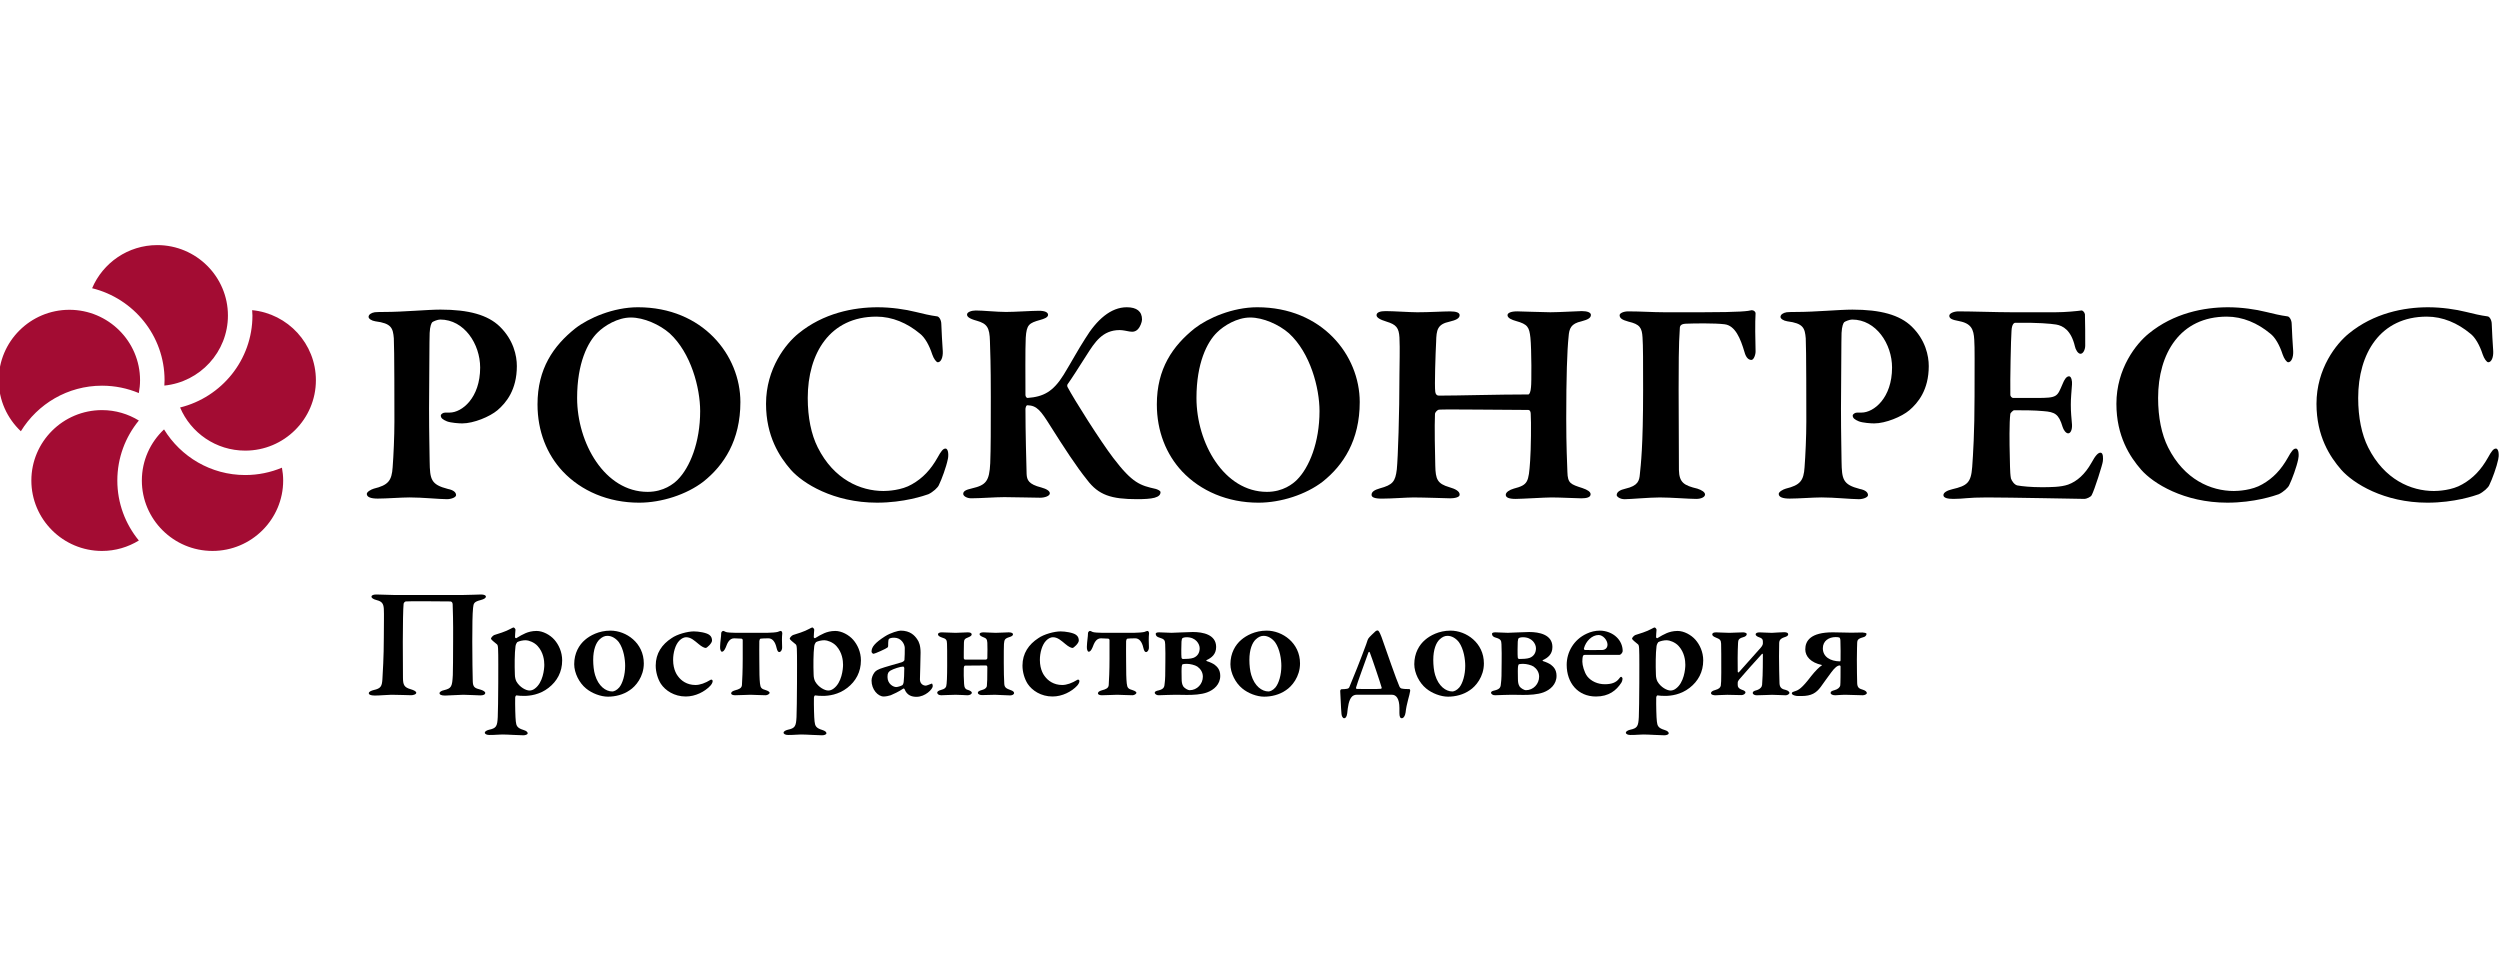 <?xml version="1.0" encoding="UTF-8"?> <svg xmlns="http://www.w3.org/2000/svg" viewBox="0 0 204 80" fill="none"><g clip-path="url(#clip0_516_9068)"><path d="M-0.105 31.025C-0.105 27.858 2.482 25.279 5.662 25.279C8.842 25.279 11.428 27.858 11.428 31.025C11.428 31.384 11.391 31.735 11.328 32.075C10.403 31.687 9.389 31.472 8.325 31.472C5.521 31.472 3.067 32.964 1.702 35.19C0.592 34.142 -0.105 32.664 -0.105 31.025ZM9.574 39.211C9.574 37.355 10.234 35.651 11.33 34.315C10.454 33.779 9.426 33.465 8.325 33.465C5.145 33.465 2.559 36.041 2.559 39.211C2.559 42.378 5.145 44.957 8.325 44.957C9.426 44.957 10.454 44.642 11.33 44.106C10.234 42.77 9.574 41.066 9.574 39.211ZM20.011 38.763C17.204 38.763 14.75 37.269 13.385 35.039C12.272 36.087 11.575 37.567 11.575 39.211C11.575 42.377 14.16 44.956 17.34 44.956C20.52 44.956 23.107 42.377 23.107 39.211C23.107 38.852 23.069 38.502 23.006 38.163C22.083 38.549 21.072 38.763 20.011 38.763ZM20.575 25.309C20.584 25.456 20.599 25.599 20.599 25.746C20.599 29.372 18.078 32.416 14.696 33.251C15.569 35.318 17.621 36.771 20.011 36.771C23.191 36.771 25.777 34.192 25.777 31.025C25.777 28.048 23.49 25.592 20.575 25.309ZM12.832 20C10.445 20 8.391 21.454 7.517 23.52C10.904 24.352 13.428 27.396 13.428 31.025C13.428 31.171 13.42 31.317 13.411 31.463C16.32 31.172 18.599 28.719 18.599 25.746C18.599 22.579 16.013 20 12.832 20Z" fill="#A30C33"></path><path d="M35.921 26.075C35.706 26.075 35.37 26.218 35.275 26.29C35.203 26.362 35.083 26.624 35.06 27.173C35.035 27.651 35.035 30.612 35.011 33.332C35.011 35.505 35.06 37.056 35.06 37.654C35.083 39.111 35.155 39.541 36.544 39.897C37.023 39.993 37.215 40.184 37.215 40.4C37.215 40.59 36.808 40.733 36.472 40.733C35.849 40.733 34.483 40.59 33.429 40.59C32.734 40.59 31.561 40.685 30.819 40.685C30.268 40.685 29.931 40.567 29.931 40.303C29.931 40.136 30.268 39.944 30.506 39.873C31.68 39.587 31.968 39.228 32.04 38.13C32.112 37.176 32.184 35.624 32.184 34.406C32.184 33.642 32.184 28.294 32.136 27.603C32.065 26.768 31.944 26.386 30.627 26.218C30.315 26.171 30.076 26.004 30.076 25.86C30.076 25.669 30.291 25.526 30.579 25.479C30.721 25.456 31.154 25.456 31.37 25.456C32.904 25.456 34.867 25.264 35.945 25.264C38.246 25.264 39.803 25.694 40.785 26.648C41.91 27.747 42.175 29.035 42.175 29.87C42.175 31.829 41.288 32.88 40.593 33.475C39.969 34.001 38.652 34.55 37.718 34.55C37.455 34.55 36.783 34.503 36.472 34.383C36.136 34.239 35.969 34.121 35.969 33.906C35.969 33.809 36.136 33.667 36.329 33.667H36.688C37.694 33.667 39.181 32.473 39.181 29.991C39.18 28.081 37.887 26.075 35.921 26.075Z" fill="black"></path><path d="M60.416 32.808C60.416 35.935 59.075 37.965 57.397 39.301C56.031 40.352 53.995 41.019 52.15 41.019C49.635 41.019 47.43 40.065 45.922 38.466C44.627 37.081 43.861 35.196 43.861 32.998C43.861 30.086 45.154 28.224 46.951 26.791C48.029 25.956 50.042 25.072 52.053 25.072C57.349 25.073 60.416 28.988 60.416 32.808ZM48.772 27.126C47.957 27.914 47.093 29.632 47.093 32.474C47.093 36.15 49.347 40.136 52.844 40.136C54.163 40.136 54.977 39.468 55.288 39.157C56.294 38.154 57.133 36.102 57.133 33.547C57.133 31.662 56.39 28.797 54.642 27.198C53.826 26.482 52.534 25.909 51.479 25.909C50.4 25.909 49.324 26.578 48.772 27.126Z" fill="black"></path><path d="M74.728 25.456C75.302 25.598 75.902 25.741 76.453 25.813C76.62 25.813 76.812 26.1 76.812 26.458C76.835 27.125 76.885 27.961 76.931 28.654C76.956 29.155 76.788 29.561 76.525 29.561C76.406 29.561 76.19 29.274 76.069 28.916C75.83 28.177 75.47 27.532 75.062 27.221C74.033 26.363 72.811 25.837 71.518 25.837C67.708 25.837 65.912 28.845 65.912 32.473C65.912 34.073 66.199 35.457 66.727 36.508C68.044 39.134 70.224 40.065 72.093 40.065C72.405 40.065 73.579 40.018 74.417 39.516C75.303 39.015 75.949 38.322 76.501 37.344C76.788 36.819 76.957 36.603 77.149 36.603C77.411 36.603 77.411 37.224 77.338 37.487C77.22 38.083 76.836 39.134 76.62 39.564C76.548 39.779 76.118 40.16 75.758 40.327C75.422 40.446 73.77 41.018 71.566 41.018C68.018 41.018 65.504 39.444 64.522 38.322C63.611 37.272 62.508 35.601 62.508 32.951C62.508 30.062 64.137 28.033 65.144 27.221C67.18 25.55 69.647 25.073 71.612 25.073C72.715 25.073 73.865 25.24 74.728 25.456Z" fill="black"></path><path d="M79.629 25.336C80.203 25.336 81.354 25.455 82.096 25.455C82.814 25.455 84.204 25.359 84.779 25.359C85.258 25.359 85.522 25.48 85.522 25.694C85.522 25.909 85.162 26.028 84.899 26.101C83.965 26.363 83.772 26.482 83.701 27.556C83.653 28.44 83.677 31.113 83.677 32.235C83.677 32.331 83.749 32.473 83.844 32.473C85.138 32.377 85.928 31.972 86.79 30.587C87.462 29.489 87.941 28.581 88.54 27.651C89.499 26.075 90.65 25.072 91.942 25.072C92.757 25.072 93.189 25.406 93.189 26.075C93.189 26.289 93.019 26.696 92.876 26.839C92.686 27.053 92.469 27.102 92.182 27.053C91.919 27.006 91.607 26.934 91.367 26.934C89.953 26.934 89.331 27.937 88.66 28.987C87.989 30.038 87.462 30.874 87.102 31.375C87.078 31.422 87.078 31.518 87.102 31.565C87.654 32.615 89.785 35.982 90.84 37.366C92.421 39.443 93.043 39.611 94.314 39.897C94.458 39.943 94.698 40.04 94.698 40.16C94.698 40.374 94.554 40.517 94.219 40.614C93.882 40.709 93.332 40.732 92.782 40.732C90.673 40.732 89.643 40.399 88.707 39.157C87.821 38.059 86.815 36.507 85.714 34.764C84.922 33.499 84.611 33.093 83.844 33.069C83.724 33.069 83.7 33.237 83.677 33.355C83.677 35.29 83.749 37.797 83.772 38.679C83.797 39.157 83.916 39.514 84.971 39.778C85.402 39.897 85.666 40.065 85.666 40.255C85.666 40.471 85.258 40.614 84.876 40.614C84.349 40.614 82.695 40.566 81.952 40.566C81.21 40.566 80.011 40.661 79.244 40.661C78.886 40.661 78.599 40.471 78.599 40.302C78.599 40.089 78.79 39.968 79.317 39.85C80.467 39.587 80.731 39.252 80.803 37.797C80.85 36.602 80.85 34.956 80.85 32.401C80.85 29.608 80.803 28.701 80.779 27.842C80.753 26.72 80.54 26.409 79.701 26.171C79.078 26.003 78.909 25.837 78.909 25.669C78.909 25.455 79.294 25.336 79.629 25.336Z" fill="black"></path><path d="M110.954 32.808C110.954 35.935 109.611 37.965 107.934 39.301C106.569 40.352 104.532 41.019 102.688 41.019C100.171 41.019 97.968 40.065 96.458 38.466C95.165 37.081 94.398 35.196 94.398 32.998C94.398 30.086 95.693 28.224 97.489 26.791C98.567 25.956 100.579 25.072 102.592 25.072C107.886 25.073 110.954 28.988 110.954 32.808ZM99.309 27.126C98.495 27.914 97.632 29.632 97.632 32.474C97.632 36.15 99.884 40.136 103.382 40.136C104.701 40.136 105.514 39.468 105.827 39.157C106.833 38.154 107.672 36.102 107.672 33.547C107.672 31.662 106.928 28.797 105.18 27.198C104.365 26.482 103.071 25.909 102.017 25.909C100.939 25.909 99.86 26.578 99.309 27.126Z" fill="black"></path><path d="M117.407 32.283C119.036 32.283 122.198 32.187 124.713 32.187C124.81 32.187 124.906 31.95 124.93 31.59C124.978 31.281 124.978 28.488 124.882 27.557C124.787 26.697 124.666 26.459 123.707 26.195C123.374 26.101 123.013 25.957 123.013 25.718C123.013 25.551 123.254 25.407 123.804 25.407C124.115 25.407 125.888 25.48 126.511 25.48C127.278 25.48 128.788 25.385 129.075 25.385C129.531 25.385 129.818 25.503 129.818 25.694C129.818 25.933 129.602 26.076 129.051 26.219C128.189 26.411 128.045 26.793 127.996 27.484C127.878 28.607 127.805 30.756 127.805 34.146C127.805 36.486 127.877 37.727 127.9 38.514C127.924 39.445 128.165 39.517 129.124 39.827C129.554 39.971 129.793 40.138 129.793 40.329C129.793 40.591 129.457 40.663 129.026 40.663C128.619 40.663 127.326 40.591 126.606 40.591C126.079 40.591 124.162 40.711 123.683 40.711C123.109 40.711 122.87 40.591 122.87 40.375C122.87 40.161 123.181 39.971 123.516 39.874C124.689 39.564 124.737 39.374 124.859 37.606C124.93 36.652 124.953 34.407 124.906 33.763C124.906 33.549 124.81 33.452 124.713 33.452C122.796 33.452 117.885 33.382 117.406 33.429C117.287 33.452 117.094 33.644 117.094 33.787C117.047 34.671 117.094 37.225 117.119 37.989C117.142 39.112 117.287 39.469 118.268 39.755C118.771 39.899 119.107 40.091 119.107 40.353C119.131 40.591 118.652 40.663 118.339 40.663C118.172 40.663 116.184 40.592 115.345 40.592C114.793 40.592 113.573 40.688 112.758 40.688C112.135 40.688 111.919 40.569 111.919 40.377C111.919 40.115 112.183 39.972 112.59 39.852C113.645 39.566 113.859 39.303 113.98 38.3C114.075 37.346 114.195 33.788 114.195 30.518C114.195 29.802 114.243 28.489 114.195 27.534C114.147 26.746 113.932 26.484 113.141 26.245C112.59 26.078 112.326 25.91 112.326 25.719C112.326 25.481 112.638 25.386 113.07 25.386C113.716 25.386 115.033 25.481 115.656 25.481C116.663 25.481 117.741 25.409 118.316 25.409C118.818 25.409 119.106 25.505 119.106 25.719C119.106 25.982 118.796 26.125 118.292 26.245C117.285 26.46 117.213 26.913 117.189 27.892C117.142 28.751 117.046 31.52 117.118 31.974C117.143 32.163 117.239 32.283 117.407 32.283Z" fill="black"></path><path d="M142.942 25.312C143.11 25.312 143.254 25.431 143.254 25.575C143.207 26.267 143.23 27.795 143.254 28.608C143.278 28.917 143.11 29.37 142.918 29.37C142.727 29.37 142.487 29.252 142.343 28.703C142.031 27.652 141.6 26.553 140.714 26.459C139.971 26.363 138.174 26.387 137.672 26.411C137.192 26.411 137.073 26.554 137.073 26.793C136.976 28.034 136.976 30.182 136.976 31.782C136.976 33.453 137 36.653 137 38.347C137.025 39.375 137.407 39.613 138.511 39.875C138.869 39.993 139.131 40.161 139.131 40.352C139.131 40.543 138.845 40.711 138.413 40.711C137.815 40.711 136.354 40.592 135.442 40.592C134.556 40.592 133.048 40.735 132.568 40.735C132.185 40.735 131.922 40.52 131.922 40.401C131.922 40.138 132.209 39.971 132.64 39.875C133.671 39.638 133.767 39.23 133.814 38.682C133.887 37.941 134.078 36.51 134.078 31.83C134.078 29.611 134.078 28.155 134.03 27.534C133.982 26.745 133.814 26.46 132.88 26.244C132.352 26.101 132.161 25.957 132.161 25.718C132.161 25.552 132.497 25.408 132.855 25.408C133.911 25.408 134.845 25.48 135.802 25.48H138.917C142.079 25.479 142.654 25.384 142.942 25.312Z" fill="black"></path><path d="M151.135 26.076C150.919 26.076 150.582 26.218 150.487 26.29C150.415 26.362 150.296 26.624 150.271 27.174C150.249 27.651 150.249 30.612 150.224 33.333C150.224 35.505 150.271 37.057 150.271 37.654C150.296 39.111 150.367 39.541 151.757 39.898C152.236 39.993 152.428 40.184 152.428 40.4C152.428 40.59 152.02 40.734 151.685 40.734C151.06 40.734 149.696 40.59 148.643 40.59C147.946 40.59 146.773 40.685 146.03 40.685C145.479 40.685 145.144 40.567 145.144 40.303C145.144 40.136 145.479 39.945 145.719 39.874C146.893 39.587 147.181 39.229 147.252 38.13C147.324 37.177 147.396 35.624 147.396 34.406C147.396 33.643 147.396 28.295 147.349 27.603C147.275 26.768 147.155 26.386 145.839 26.218C145.527 26.171 145.288 26.004 145.288 25.861C145.288 25.669 145.504 25.527 145.792 25.479C145.935 25.456 146.367 25.456 146.582 25.456C148.114 25.456 150.079 25.265 151.157 25.265C153.458 25.265 155.016 25.694 155.998 26.648C157.124 27.747 157.387 29.036 157.387 29.871C157.387 31.829 156.501 32.88 155.805 33.476C155.183 34.002 153.865 34.55 152.931 34.55C152.667 34.55 151.996 34.504 151.685 34.383C151.35 34.24 151.181 34.121 151.181 33.906C151.181 33.81 151.35 33.667 151.541 33.667H151.899C152.906 33.667 154.392 32.474 154.392 29.991C154.392 28.081 153.098 26.076 151.135 26.076Z" fill="black"></path><path d="M167.734 25.48C168.524 25.48 169.506 25.384 169.842 25.336C169.938 25.312 170.105 25.48 170.131 25.646C170.154 26.077 170.154 27.724 170.154 28.201C170.154 28.535 169.985 28.869 169.771 28.869C169.554 28.869 169.363 28.512 169.315 28.273C169.002 26.936 168.333 26.578 167.781 26.482C167.327 26.41 166.297 26.314 164.451 26.339C164.356 26.339 164.163 26.435 164.139 27.008C164.091 27.604 164.02 30.923 164.044 32.236C164.044 32.307 164.139 32.473 164.284 32.473H166.201C167.901 32.473 167.855 32.377 168.309 31.328C168.452 30.97 168.619 30.706 168.836 30.706C169.028 30.706 169.099 31.112 169.075 31.375C169.028 32.044 168.979 32.473 168.979 33.022C168.979 33.667 169.028 34.05 169.075 34.645C169.099 35.076 168.956 35.362 168.764 35.362C168.572 35.362 168.382 35.076 168.309 34.837C167.996 33.786 167.685 33.62 166.751 33.548C165.984 33.476 165.098 33.476 164.356 33.476C164.26 33.476 164.044 33.715 164.044 33.762C163.949 34.431 163.974 36.293 163.996 37.08C164.021 37.654 163.996 38.538 164.092 39.038C164.163 39.254 164.381 39.564 164.619 39.612C165.003 39.683 165.746 39.755 166.56 39.755C167.28 39.755 168.166 39.755 168.765 39.541C169.484 39.278 170.132 38.705 170.658 37.773C170.993 37.152 171.209 36.938 171.401 36.938C171.641 36.938 171.617 37.439 171.593 37.632C171.593 37.822 170.898 40.019 170.683 40.401C170.611 40.567 170.226 40.71 170.107 40.71C169.844 40.71 163.926 40.591 162.13 40.591C160.524 40.591 160.26 40.71 159.398 40.71C158.942 40.71 158.583 40.638 158.583 40.401C158.583 40.185 158.895 40.019 159.302 39.922C160.524 39.636 160.834 39.396 160.931 38.109C161.002 37.105 161.123 35.291 161.123 32.331C161.123 29.515 161.145 28.416 161.099 27.724C161.051 26.864 160.859 26.388 159.829 26.195C159.325 26.101 159.062 26.006 159.062 25.767C159.062 25.552 159.47 25.408 159.805 25.408C160.931 25.408 162.896 25.48 164.141 25.48L167.734 25.48Z" fill="black"></path><path d="M184.919 25.456C185.494 25.598 186.093 25.741 186.644 25.813C186.811 25.813 187.003 26.1 187.003 26.458C187.027 27.125 187.074 27.961 187.124 28.654C187.147 29.155 186.978 29.561 186.715 29.561C186.596 29.561 186.379 29.274 186.26 28.916C186.021 28.177 185.661 27.532 185.254 27.221C184.222 26.363 183.001 25.837 181.708 25.837C177.898 25.837 176.101 28.845 176.101 32.473C176.101 34.073 176.389 35.457 176.916 36.508C178.233 39.134 180.414 40.065 182.283 40.065C182.594 40.065 183.768 40.018 184.606 39.516C185.493 39.015 186.14 38.322 186.69 37.344C186.978 36.819 187.147 36.603 187.338 36.603C187.602 36.603 187.602 37.224 187.53 37.487C187.41 38.083 187.026 39.134 186.81 39.564C186.738 39.779 186.307 40.16 185.948 40.327C185.612 40.446 183.959 41.018 181.754 41.018C178.209 41.018 175.695 39.444 174.712 38.322C173.801 37.272 172.698 35.601 172.698 32.951C172.698 30.062 174.327 28.033 175.334 27.221C177.37 25.55 179.838 25.073 181.803 25.073C182.907 25.073 184.056 25.24 184.919 25.456Z" fill="black"></path><path d="M201.245 25.456C201.819 25.599 202.417 25.742 202.969 25.814C203.137 25.814 203.328 26.1 203.328 26.459C203.352 27.126 203.4 27.962 203.447 28.654C203.472 29.155 203.304 29.561 203.041 29.561C202.922 29.561 202.706 29.275 202.586 28.916C202.346 28.177 201.986 27.532 201.579 27.222C200.548 26.363 199.328 25.837 198.034 25.837C194.225 25.837 192.428 28.845 192.428 32.474C192.428 34.073 192.715 35.458 193.243 36.508C194.56 39.135 196.74 40.066 198.61 40.066C198.92 40.066 200.095 40.018 200.932 39.516C201.819 39.016 202.466 38.322 203.017 37.344C203.304 36.819 203.473 36.603 203.664 36.603C203.927 36.603 203.927 37.224 203.855 37.487C203.736 38.083 203.352 39.135 203.136 39.565C203.065 39.779 202.633 40.161 202.274 40.328C201.939 40.447 200.285 41.019 198.081 41.019C194.534 41.019 192.02 39.444 191.037 38.322C190.127 37.273 189.025 35.601 189.025 32.951C189.025 30.062 190.655 28.034 191.66 27.221C193.696 25.55 196.165 25.073 198.129 25.073C199.232 25.073 200.381 25.24 201.245 25.456Z" fill="black"></path><path d="M37.815 48.55C38.228 48.55 39.093 48.511 39.248 48.511C39.493 48.511 39.648 48.576 39.648 48.679C39.648 48.795 39.519 48.885 39.235 48.962C38.68 49.104 38.641 49.22 38.602 49.605C38.551 50.132 38.538 50.969 38.538 52.345C38.538 53.593 38.563 55.149 38.577 55.575C38.589 56.075 38.731 56.154 39.235 56.282C39.403 56.333 39.596 56.435 39.596 56.539C39.596 56.68 39.429 56.744 39.196 56.744C38.976 56.744 38.188 56.693 37.801 56.693C37.504 56.693 36.575 56.758 36.317 56.758C36.007 56.758 35.865 56.68 35.865 56.565C35.865 56.448 36.045 56.359 36.226 56.32C36.846 56.166 36.898 56.037 36.95 55.085C36.962 54.827 36.975 53.516 36.975 52.203C36.988 50.828 36.95 49.605 36.937 49.308C36.937 49.141 36.82 49.078 36.755 49.078C35.827 49.078 33.463 49.038 33.115 49.078C33.05 49.078 32.947 49.18 32.934 49.271C32.895 49.605 32.869 51.007 32.869 52.385C32.869 53.696 32.882 54.97 32.882 55.291C32.882 55.895 32.985 56.089 33.515 56.242C33.786 56.32 33.966 56.422 33.966 56.526C33.979 56.654 33.721 56.731 33.553 56.731C33.462 56.731 32.391 56.693 31.939 56.693C31.643 56.693 31.01 56.757 30.584 56.757C30.223 56.757 30.094 56.667 30.094 56.565C30.094 56.422 30.352 56.346 30.494 56.307C31.088 56.179 31.165 55.985 31.204 55.432C31.23 54.969 31.32 53.605 31.32 52.011C31.32 50.943 31.346 50.171 31.32 49.681C31.294 49.245 31.152 49.077 30.752 48.974C30.455 48.898 30.313 48.794 30.313 48.691C30.313 48.563 30.481 48.511 30.713 48.511C31.062 48.511 31.771 48.55 32.12 48.55L37.815 48.55Z" fill="black"></path><path d="M45.24 52.205C45.589 52.603 45.873 53.195 45.873 53.889C45.873 54.829 45.46 55.588 44.762 56.128C44.039 56.694 43.226 56.785 42.775 56.785C42.541 56.785 42.297 56.772 42.142 56.745C42.09 56.733 42.039 56.861 42.039 56.926C42.026 57.505 42.052 58.584 42.09 58.868C42.129 59.215 42.194 59.408 42.71 59.562C42.968 59.64 43.058 59.742 43.058 59.833C43.058 59.949 42.852 60 42.697 60C42.336 60 41.445 59.935 40.98 59.935C40.657 59.935 40.489 59.974 39.934 59.974C39.715 59.974 39.559 59.898 39.559 59.781C39.559 59.703 39.689 59.6 39.895 59.55C40.502 59.422 40.579 59.267 40.617 58.508C40.631 58.058 40.657 57.029 40.657 55.73C40.657 54.868 40.67 53.426 40.643 52.938C40.631 52.668 40.591 52.616 40.552 52.578C40.321 52.398 40.062 52.179 40.062 52.115C40.062 52.05 40.205 51.87 40.333 51.818C40.591 51.741 41.301 51.522 41.65 51.317C41.78 51.239 41.883 51.201 41.909 51.201C41.96 51.201 42.063 51.317 42.063 51.382C42.038 51.612 42.038 51.779 42.024 51.986C42.024 52.038 42.089 52.088 42.128 52.076C42.361 51.922 42.709 51.741 42.889 51.665C43.109 51.574 43.406 51.485 43.779 51.485C44.298 51.484 44.892 51.806 45.24 52.205ZM42.207 52.397C42.168 52.436 42.078 52.59 42.065 52.733C41.987 53.297 41.987 54.339 42.013 55.022C42.013 55.252 42.065 55.472 42.142 55.613C42.414 56.089 42.93 56.347 43.201 56.347C43.344 56.347 43.485 56.308 43.64 56.192C44.312 55.704 44.415 54.597 44.415 54.25C44.415 53.901 44.35 53.247 43.873 52.718C43.589 52.397 43.111 52.243 42.905 52.243C42.658 52.243 42.374 52.307 42.207 52.397Z" fill="black"></path><path d="M52.535 54.135C52.535 55.227 51.864 56.012 51.385 56.321C50.856 56.694 50.198 56.848 49.605 56.848C49.023 56.848 48.3 56.578 47.822 56.179C47.268 55.73 46.855 54.919 46.855 54.199C46.855 53.3 47.254 52.617 47.745 52.205C48.132 51.872 48.855 51.459 49.81 51.459C51.102 51.458 52.535 52.462 52.535 54.135ZM48.934 52.166C48.636 52.436 48.404 53.002 48.404 53.851C48.404 54.275 48.456 54.763 48.559 55.086C48.83 55.987 49.424 56.424 49.967 56.424C50.096 56.424 50.341 56.321 50.534 56.09C50.805 55.755 51.012 55.073 51.012 54.34C51.012 53.8 50.895 52.964 50.495 52.398C50.262 52.101 49.927 51.884 49.566 51.884C49.346 51.883 49.14 51.974 48.934 52.166Z" fill="black"></path><path d="M57.881 51.806C58.05 51.922 58.101 52.102 58.101 52.269C58.101 52.5 57.675 52.873 57.597 52.873C57.481 52.873 57.274 52.783 57.004 52.551C56.655 52.269 56.383 51.998 55.984 51.998C55.842 51.998 55.622 52.075 55.429 52.281C55.105 52.615 54.926 53.258 54.926 53.85C54.926 54.686 55.275 55.124 55.339 55.202C55.584 55.535 56.049 55.895 56.746 55.895C57.12 55.895 57.547 55.742 57.986 55.471C58.05 55.432 58.154 55.471 58.154 55.575C58.154 55.703 58.05 55.87 57.947 55.973C57.508 56.435 56.759 56.834 55.959 56.834C55.017 56.834 54.294 56.347 53.932 55.805C53.674 55.407 53.506 54.841 53.506 54.313C53.506 53.31 54.023 52.578 54.797 52.076C55.249 51.754 56.101 51.522 56.618 51.522C57.004 51.522 57.648 51.626 57.881 51.806Z" fill="black"></path><path d="M59.986 56.732C59.831 56.732 59.663 56.693 59.663 56.577C59.663 56.475 59.754 56.398 59.973 56.332C60.321 56.243 60.515 56.152 60.542 55.908C60.568 55.522 60.606 54.699 60.606 53.76V52.241C60.606 52.189 60.58 52.126 60.502 52.113C60.334 52.1 60.013 52.087 59.909 52.087C59.522 52.087 59.354 52.46 59.225 52.819C59.121 53.065 59.018 53.181 58.915 53.181C58.798 53.181 58.747 52.949 58.76 52.757C58.773 52.319 58.85 51.959 58.85 51.675C58.837 51.599 58.941 51.483 59.005 51.483C59.07 51.483 59.148 51.534 59.237 51.572C59.328 51.611 59.741 51.638 60.051 51.638H62.581C62.891 51.638 63.368 51.599 63.471 51.56C63.562 51.522 63.653 51.483 63.717 51.483C63.782 51.483 63.834 51.599 63.834 51.676C63.795 52.049 63.807 52.357 63.821 52.796C63.834 53.053 63.705 53.208 63.588 53.208C63.498 53.208 63.433 53.129 63.369 52.872C63.265 52.396 63.045 52.087 62.71 52.087C62.452 52.087 62.155 52.1 62.065 52.114C61.999 52.127 61.974 52.23 61.961 52.306C61.948 52.666 61.961 53.336 61.961 53.927C61.961 54.867 61.974 55.407 62.013 55.767C62.052 56.14 62.142 56.218 62.503 56.32C62.71 56.385 62.801 56.475 62.801 56.526C62.801 56.628 62.619 56.732 62.477 56.732C62.038 56.732 61.522 56.693 61.238 56.693C60.941 56.693 60.412 56.732 59.986 56.732Z" fill="black"></path><path d="M69.618 52.205C69.967 52.603 70.251 53.195 70.251 53.889C70.251 54.829 69.838 55.588 69.141 56.128C68.417 56.694 67.605 56.785 67.153 56.785C66.92 56.785 66.675 56.772 66.52 56.745C66.468 56.733 66.417 56.861 66.417 56.926C66.404 57.505 66.43 58.584 66.468 58.868C66.507 59.215 66.572 59.408 67.088 59.562C67.347 59.64 67.436 59.742 67.436 59.833C67.436 59.949 67.23 60 67.075 60C66.714 60 65.823 59.935 65.358 59.935C65.035 59.935 64.868 59.974 64.312 59.974C64.093 59.974 63.938 59.898 63.938 59.781C63.938 59.703 64.067 59.6 64.273 59.55C64.88 59.422 64.957 59.267 64.996 58.508C65.009 58.058 65.035 57.029 65.035 55.73C65.035 54.868 65.048 53.426 65.022 52.938C65.009 52.668 64.969 52.616 64.93 52.578C64.699 52.398 64.44 52.179 64.44 52.115C64.44 52.05 64.583 51.87 64.712 51.818C64.969 51.741 65.68 51.522 66.028 51.317C66.158 51.239 66.261 51.201 66.287 51.201C66.338 51.201 66.441 51.317 66.441 51.382C66.416 51.612 66.416 51.779 66.403 51.986C66.403 52.038 66.467 52.088 66.506 52.076C66.739 51.922 67.087 51.741 67.267 51.665C67.487 51.574 67.784 51.485 68.157 51.485C68.675 51.484 69.27 51.806 69.618 52.205ZM66.585 52.397C66.546 52.436 66.455 52.59 66.442 52.733C66.365 53.297 66.365 54.339 66.391 55.022C66.391 55.252 66.442 55.472 66.52 55.613C66.791 56.089 67.308 56.347 67.579 56.347C67.721 56.347 67.862 56.308 68.017 56.192C68.689 55.704 68.793 54.597 68.793 54.25C68.793 53.901 68.728 53.247 68.25 52.718C67.966 52.397 67.488 52.243 67.282 52.243C67.036 52.243 66.752 52.307 66.585 52.397Z" fill="black"></path><path d="M74.835 52.152C74.99 52.358 75.119 52.681 75.119 53.259C75.119 53.761 75.067 55.291 75.067 55.434C75.067 55.793 75.326 55.948 75.545 55.948C75.609 55.948 75.868 55.845 75.998 55.793C76.036 55.767 76.049 55.781 76.074 55.806C76.1 55.858 76.113 55.949 76.113 55.986C76.113 56.231 75.507 56.861 74.784 56.861C74.409 56.861 74.009 56.745 73.816 56.243C73.802 56.193 73.725 56.167 73.7 56.193C73.377 56.424 72.847 56.669 72.68 56.733C72.537 56.783 72.28 56.835 72.112 56.835C71.634 56.835 71.118 56.257 71.118 55.536C71.118 55.303 71.221 55.06 71.35 54.88C71.479 54.7 71.698 54.623 71.814 54.572C72.099 54.456 73.273 54.135 73.57 54.044C73.726 53.993 73.803 53.901 73.803 53.851C73.816 53.734 73.842 53.028 73.829 52.861C73.816 52.552 73.545 52.036 72.964 52.036C72.784 52.036 72.641 52.062 72.551 52.127C72.499 52.153 72.473 52.283 72.473 52.718C72.473 52.77 72.447 52.809 72.421 52.836C72.331 52.926 71.375 53.35 71.285 53.35C71.207 53.35 71.117 53.246 71.117 53.169C71.117 52.797 71.401 52.45 72.202 51.935C72.68 51.626 73.312 51.459 73.493 51.459C74.28 51.458 74.642 51.869 74.835 52.152ZM73.635 55.909C73.687 55.87 73.739 55.716 73.739 55.664C73.764 55.484 73.79 54.944 73.79 54.519C73.79 54.468 73.739 54.391 73.7 54.391C73.479 54.391 72.885 54.584 72.654 54.724C72.498 54.841 72.42 54.905 72.42 55.24C72.42 55.804 72.885 56.063 73.132 56.063C73.247 56.063 73.505 55.986 73.635 55.909Z" fill="black"></path><path d="M82.427 56.745C82.105 56.745 81.472 56.694 81.188 56.694C80.891 56.694 80.517 56.719 80.142 56.719C79.987 56.719 79.793 56.668 79.793 56.527C79.793 56.411 79.936 56.359 80.154 56.295C80.388 56.244 80.516 56.09 80.528 55.986C80.555 55.768 80.567 55.317 80.567 54.456C80.567 54.365 80.528 54.301 80.465 54.301L78.773 54.314C78.683 54.314 78.657 54.365 78.644 54.558C78.63 54.777 78.644 55.472 78.669 55.793C78.683 56.09 78.76 56.245 78.98 56.295C79.186 56.36 79.303 56.45 79.303 56.528C79.303 56.604 79.199 56.733 78.928 56.733C78.838 56.733 78.27 56.694 77.985 56.694C77.572 56.694 77.017 56.733 76.798 56.733C76.579 56.733 76.475 56.617 76.475 56.514C76.475 56.437 76.591 56.347 76.798 56.295C77.094 56.218 77.16 56.126 77.211 55.998C77.263 55.806 77.289 55.24 77.289 54.262C77.289 53.285 77.289 52.77 77.276 52.526C77.263 52.217 77.224 52.127 76.837 52.012C76.643 51.947 76.54 51.858 76.54 51.767C76.54 51.639 76.695 51.6 76.862 51.6C77.172 51.6 77.689 51.639 77.973 51.639C78.386 51.639 78.567 51.6 78.967 51.6C79.174 51.6 79.29 51.652 79.29 51.767C79.29 51.843 79.224 51.921 79.031 51.998C78.708 52.114 78.669 52.204 78.657 52.435C78.644 52.834 78.644 53.594 78.644 53.722C78.657 53.761 78.695 53.825 78.747 53.825H80.451C80.49 53.825 80.567 53.761 80.567 53.71C80.58 53.362 80.58 52.59 80.567 52.449C80.554 52.139 80.451 52.075 80.244 51.997C80.089 51.932 79.935 51.869 79.935 51.74C79.935 51.638 80.089 51.599 80.27 51.599C80.503 51.599 80.928 51.638 81.251 51.638C81.677 51.638 81.961 51.599 82.309 51.599C82.53 51.599 82.659 51.663 82.659 51.754C82.659 51.88 82.53 51.932 82.375 51.984C81.948 52.113 81.962 52.23 81.923 52.55C81.909 52.666 81.909 53.4 81.909 54.093C81.909 54.776 81.923 55.394 81.948 55.792C81.962 56.126 82.155 56.192 82.453 56.306C82.659 56.371 82.749 56.461 82.749 56.551C82.75 56.681 82.57 56.745 82.427 56.745Z" fill="black"></path><path d="M87.81 51.806C87.978 51.922 88.03 52.102 88.03 52.269C88.03 52.5 87.603 52.873 87.526 52.873C87.41 52.873 87.204 52.783 86.933 52.551C86.584 52.269 86.312 51.998 85.912 51.998C85.77 51.998 85.551 52.075 85.358 52.281C85.034 52.615 84.854 53.258 84.854 53.85C84.854 54.686 85.203 55.124 85.267 55.202C85.513 55.535 85.977 55.895 86.674 55.895C87.049 55.895 87.475 55.742 87.914 55.471C87.979 55.432 88.082 55.471 88.082 55.575C88.082 55.703 87.978 55.87 87.875 55.973C87.436 56.435 86.686 56.834 85.887 56.834C84.945 56.834 84.222 56.347 83.861 55.805C83.602 55.407 83.434 54.841 83.434 54.313C83.434 53.31 83.951 52.578 84.725 52.076C85.177 51.754 86.029 51.522 86.545 51.522C86.932 51.522 87.577 51.626 87.81 51.806Z" fill="black"></path><path d="M89.916 56.732C89.761 56.732 89.593 56.693 89.593 56.577C89.593 56.475 89.683 56.398 89.903 56.332C90.251 56.243 90.445 56.152 90.471 55.908C90.498 55.522 90.536 54.699 90.536 53.76V52.241C90.536 52.189 90.51 52.126 90.432 52.113C90.264 52.1 89.942 52.087 89.839 52.087C89.451 52.087 89.284 52.46 89.154 52.819C89.051 53.065 88.948 53.181 88.844 53.181C88.728 53.181 88.677 52.949 88.689 52.757C88.703 52.319 88.78 51.959 88.78 51.675C88.766 51.599 88.871 51.483 88.935 51.483C89 51.483 89.077 51.534 89.167 51.572C89.257 51.611 89.671 51.638 89.981 51.638H92.511C92.821 51.638 93.299 51.599 93.401 51.56C93.493 51.522 93.582 51.483 93.647 51.483C93.712 51.483 93.763 51.599 93.763 51.676C93.725 52.049 93.737 52.357 93.751 52.796C93.763 53.053 93.634 53.208 93.517 53.208C93.427 53.208 93.362 53.129 93.299 52.872C93.195 52.396 92.976 52.087 92.64 52.087C92.382 52.087 92.085 52.1 91.995 52.114C91.93 52.127 91.904 52.23 91.891 52.306C91.879 52.666 91.891 53.336 91.891 53.927C91.891 54.867 91.904 55.407 91.943 55.767C91.982 56.14 92.073 56.218 92.433 56.32C92.64 56.385 92.731 56.475 92.731 56.526C92.731 56.628 92.55 56.732 92.407 56.732C91.969 56.732 91.452 56.693 91.168 56.693C90.871 56.693 90.341 56.732 89.916 56.732Z" fill="black"></path><path d="M98.463 53.863C98.398 53.877 98.437 53.928 98.488 53.953C98.72 54.018 99.005 54.16 99.107 54.237C99.302 54.391 99.572 54.622 99.572 55.15C99.572 55.845 99.056 56.295 98.501 56.499C98.01 56.68 97.378 56.706 96.849 56.706C96.564 56.706 96.28 56.693 95.945 56.693C95.531 56.693 95.015 56.72 94.563 56.732C94.382 56.745 94.228 56.63 94.228 56.526C94.228 56.411 94.382 56.371 94.551 56.333C95.002 56.218 95.015 56.037 95.041 55.728C95.08 55.458 95.093 55.033 95.093 54.031C95.093 53.529 95.106 53.079 95.08 52.577C95.067 52.254 95.028 52.151 94.59 52.023C94.435 51.984 94.305 51.882 94.305 51.727C94.305 51.663 94.357 51.598 94.577 51.598C94.809 51.598 95.338 51.637 95.597 51.637C95.842 51.637 96.926 51.572 97.34 51.572C98.153 51.572 99.237 51.778 99.237 52.795C99.237 53.401 98.849 53.682 98.463 53.863ZM96.835 51.999C96.655 51.999 96.539 52.038 96.487 52.076C96.448 52.114 96.422 52.191 96.409 52.358C96.396 52.538 96.384 53.452 96.409 53.644C96.422 53.748 96.474 53.773 96.551 53.773C96.771 53.773 97.171 53.761 97.378 53.682C97.714 53.556 97.894 53.272 97.894 52.899C97.894 52.551 97.585 51.999 96.835 51.999ZM97.701 54.391C97.507 54.262 97.107 54.172 96.874 54.172C96.719 54.172 96.642 54.172 96.525 54.198C96.474 54.21 96.448 54.262 96.435 54.352C96.409 54.48 96.409 54.969 96.422 55.393C96.422 55.639 96.448 55.845 96.564 56.025C96.668 56.166 96.939 56.321 97.069 56.321C97.688 56.321 98.153 55.806 98.153 55.214C98.153 54.828 97.933 54.557 97.701 54.391Z" fill="black"></path><path d="M106.082 54.135C106.082 55.227 105.411 56.012 104.933 56.321C104.404 56.694 103.746 56.848 103.152 56.848C102.57 56.848 101.847 56.578 101.37 56.179C100.815 55.73 100.402 54.919 100.402 54.199C100.402 53.3 100.802 52.617 101.292 52.205C101.68 51.872 102.402 51.459 103.358 51.459C104.649 51.458 106.082 52.462 106.082 54.135ZM102.48 52.166C102.183 52.436 101.95 53.002 101.95 53.851C101.95 54.275 102.002 54.763 102.105 55.086C102.376 55.987 102.97 56.424 103.512 56.424C103.641 56.424 103.887 56.321 104.08 56.09C104.352 55.755 104.558 55.073 104.558 54.34C104.558 53.8 104.441 52.964 104.042 52.398C103.809 52.101 103.474 51.884 103.113 51.884C102.893 51.883 102.686 51.974 102.48 52.166Z" fill="black"></path><path d="M110.68 56.693C110.577 56.693 110.448 56.732 110.344 56.821C110.047 57.092 109.983 57.721 109.932 58.212C109.893 58.507 109.789 58.609 109.686 58.609C109.557 58.609 109.479 58.417 109.466 58.263C109.415 57.748 109.389 56.719 109.362 56.41C109.35 56.32 109.415 56.242 109.466 56.242C109.621 56.242 109.776 56.229 109.931 56.203C109.983 56.191 110.061 56.165 110.099 56.088C110.344 55.522 111.079 53.681 111.481 52.575C111.505 52.498 111.557 52.357 111.597 52.229C111.635 52.086 111.803 51.92 112.152 51.597C112.243 51.495 112.332 51.444 112.41 51.444C112.487 51.444 112.565 51.547 112.733 51.983C113.107 53.05 113.96 55.508 114.179 55.985C114.218 56.088 114.296 56.19 114.411 56.19C114.58 56.228 114.811 56.228 114.993 56.228C115.044 56.228 115.083 56.294 115.07 56.383C115.031 56.718 114.773 57.399 114.695 58.145C114.656 58.441 114.515 58.608 114.385 58.608C114.256 58.608 114.192 58.48 114.192 58.184V57.772C114.192 57.013 113.933 56.691 113.585 56.691H110.68V56.693ZM111.778 53.246C111.751 53.156 111.687 53.194 111.66 53.246C111.389 54.017 110.77 55.678 110.654 56.102C110.641 56.154 110.667 56.217 110.718 56.217C110.925 56.217 112.501 56.243 112.681 56.204C112.733 56.191 112.759 56.154 112.745 56.115C112.642 55.728 111.932 53.632 111.778 53.246Z" fill="black"></path><path d="M121.086 54.135C121.086 55.227 120.415 56.012 119.937 56.321C119.408 56.694 118.749 56.848 118.156 56.848C117.574 56.848 116.852 56.578 116.374 56.179C115.819 55.73 115.406 54.919 115.406 54.199C115.406 53.3 115.805 52.617 116.297 52.205C116.683 51.872 117.407 51.459 118.362 51.459C119.653 51.458 121.086 52.462 121.086 54.135ZM117.484 52.166C117.187 52.436 116.955 53.002 116.955 53.851C116.955 54.275 117.006 54.763 117.109 55.086C117.382 55.987 117.975 56.424 118.516 56.424C118.646 56.424 118.892 56.321 119.085 56.09C119.356 55.755 119.563 55.073 119.563 54.34C119.563 53.8 119.446 52.964 119.046 52.398C118.814 52.101 118.479 51.884 118.117 51.884C117.897 51.883 117.691 51.974 117.484 52.166Z" fill="black"></path><path d="M125.903 53.863C125.838 53.877 125.877 53.928 125.929 53.953C126.16 54.018 126.445 54.16 126.548 54.237C126.742 54.391 127.013 54.622 127.013 55.15C127.013 55.845 126.496 56.295 125.941 56.499C125.451 56.68 124.819 56.706 124.289 56.706C124.004 56.706 123.721 56.693 123.385 56.693C122.972 56.693 122.455 56.72 122.004 56.732C121.823 56.745 121.669 56.63 121.669 56.526C121.669 56.411 121.823 56.371 121.991 56.333C122.443 56.218 122.455 56.037 122.481 55.728C122.52 55.458 122.534 55.033 122.534 54.031C122.534 53.529 122.547 53.079 122.52 52.577C122.507 52.254 122.469 52.151 122.029 52.023C121.875 51.984 121.746 51.882 121.746 51.727C121.746 51.663 121.798 51.598 122.018 51.598C122.249 51.598 122.78 51.637 123.037 51.637C123.282 51.637 124.367 51.572 124.779 51.572C125.593 51.572 126.677 51.778 126.677 52.795C126.677 53.401 126.29 53.682 125.903 53.863ZM124.275 51.999C124.095 51.999 123.979 52.038 123.927 52.076C123.888 52.114 123.862 52.191 123.849 52.358C123.837 52.538 123.824 53.452 123.849 53.644C123.862 53.748 123.915 53.773 123.993 53.773C124.212 53.773 124.612 53.761 124.819 53.682C125.154 53.556 125.335 53.272 125.335 52.899C125.335 52.551 125.025 51.999 124.275 51.999ZM125.141 54.391C124.947 54.262 124.548 54.172 124.315 54.172C124.161 54.172 124.083 54.172 123.966 54.198C123.915 54.21 123.889 54.262 123.876 54.352C123.849 54.48 123.849 54.969 123.862 55.393C123.862 55.639 123.888 55.845 124.004 56.025C124.108 56.166 124.379 56.321 124.508 56.321C125.127 56.321 125.593 55.806 125.593 55.214C125.593 54.828 125.373 54.557 125.141 54.391Z" fill="black"></path><path d="M131.922 51.998C132.218 52.281 132.411 52.681 132.411 53.13C132.411 53.221 132.282 53.439 132.128 53.439H129.313C129.248 53.439 129.184 53.478 129.171 53.53C129.132 53.633 129.119 53.826 129.119 53.993C129.119 54.275 129.274 54.867 129.519 55.188C129.843 55.6 130.385 55.833 130.952 55.833C131.495 55.833 131.869 55.704 132.114 55.381C132.166 55.304 132.232 55.228 132.283 55.228C132.335 55.228 132.399 55.317 132.399 55.395C132.399 55.472 132.36 55.614 132.296 55.716C131.896 56.333 131.289 56.835 130.231 56.835C128.746 56.835 127.842 55.716 127.842 54.25C127.842 53.221 128.41 52.192 129.482 51.703C129.804 51.548 130.191 51.459 130.541 51.459C131.056 51.458 131.584 51.663 131.922 51.998ZM129.248 52.911C129.236 52.976 129.287 53.04 129.339 53.04C129.674 53.053 130.075 53.04 130.72 53.04C130.94 53.04 131.172 52.911 131.172 52.602C131.172 52.243 130.81 51.817 130.449 51.817C129.907 51.817 129.403 52.319 129.248 52.911Z" fill="black"></path><path d="M138.349 52.205C138.698 52.603 138.983 53.195 138.983 53.889C138.983 54.829 138.57 55.588 137.872 56.128C137.149 56.694 136.336 56.785 135.884 56.785C135.651 56.785 135.407 56.772 135.251 56.745C135.2 56.733 135.148 56.861 135.148 56.926C135.135 57.505 135.161 58.584 135.2 58.868C135.238 59.215 135.303 59.408 135.82 59.562C136.077 59.64 136.167 59.742 136.167 59.833C136.167 59.949 135.961 60 135.806 60C135.444 60 134.554 59.935 134.089 59.935C133.767 59.935 133.6 59.974 133.044 59.974C132.824 59.974 132.669 59.898 132.669 59.781C132.669 59.703 132.798 59.6 133.005 59.55C133.612 59.422 133.689 59.267 133.728 58.508C133.741 58.058 133.767 57.029 133.767 55.73C133.767 54.868 133.78 53.426 133.753 52.938C133.741 52.668 133.702 52.616 133.662 52.578C133.431 52.398 133.173 52.179 133.173 52.115C133.173 52.05 133.315 51.87 133.444 51.818C133.702 51.741 134.412 51.522 134.761 51.317C134.889 51.239 134.993 51.201 135.019 51.201C135.07 51.201 135.173 51.317 135.173 51.382C135.148 51.612 135.148 51.779 135.135 51.986C135.135 52.038 135.2 52.088 135.238 52.076C135.47 51.922 135.82 51.741 135.999 51.665C136.22 51.574 136.516 51.485 136.89 51.485C137.407 51.484 138.001 51.806 138.349 52.205ZM135.316 52.397C135.278 52.436 135.187 52.59 135.173 52.733C135.096 53.297 135.096 54.339 135.122 55.022C135.122 55.252 135.173 55.472 135.251 55.613C135.522 56.089 136.039 56.347 136.31 56.347C136.452 56.347 136.594 56.308 136.749 56.192C137.42 55.704 137.523 54.597 137.523 54.25C137.523 53.901 137.458 53.247 136.981 52.718C136.698 52.397 136.22 52.243 136.013 52.243C135.768 52.243 135.483 52.307 135.316 52.397Z" fill="black"></path><path d="M140.042 51.6C140.288 51.6 140.739 51.639 141.127 51.639C141.437 51.639 141.851 51.6 142.238 51.6C142.367 51.6 142.535 51.652 142.535 51.741C142.535 51.844 142.444 51.947 142.238 51.998C141.799 52.115 141.851 52.295 141.825 52.462C141.786 53.182 141.786 54.199 141.799 54.803C141.812 54.88 141.851 54.893 141.903 54.842C142.407 54.276 143.154 53.44 143.658 52.874C143.8 52.719 143.851 52.578 143.851 52.514V52.36C143.851 52.179 143.8 52.077 143.477 51.974C143.4 51.948 143.258 51.858 143.258 51.768C143.258 51.666 143.374 51.601 143.581 51.601C143.851 51.601 144.201 51.64 144.587 51.64C144.962 51.627 145.258 51.588 145.594 51.588C145.826 51.588 145.917 51.666 145.917 51.756C145.917 51.859 145.826 51.936 145.607 51.999C145.246 52.117 145.194 52.284 145.181 52.451C145.181 52.553 145.168 53.029 145.168 53.583C145.168 54.343 145.194 55.307 145.207 55.757C145.22 56.169 145.478 56.245 145.711 56.297C145.917 56.349 146.02 56.465 146.02 56.542C146.02 56.619 145.865 56.735 145.723 56.735C145.4 56.735 145 56.697 144.601 56.697C144.264 56.697 143.813 56.735 143.347 56.735C143.192 56.735 143.024 56.671 143.024 56.542C143.024 56.44 143.115 56.375 143.334 56.323C143.631 56.233 143.773 56.053 143.787 55.886C143.813 55.538 143.851 55.05 143.851 53.404C143.851 53.339 143.799 53.325 143.761 53.377C143.167 54.034 142.392 54.882 141.928 55.435C141.875 55.5 141.798 55.602 141.798 55.705V55.9C141.798 56.067 141.889 56.196 142.134 56.284C142.289 56.323 142.431 56.414 142.431 56.49C142.431 56.619 142.263 56.721 142.096 56.721C141.966 56.721 141.244 56.697 140.947 56.697C140.52 56.697 140.211 56.735 139.978 56.735C139.863 56.735 139.617 56.709 139.617 56.554C139.617 56.452 139.746 56.362 139.952 56.31C140.275 56.221 140.379 56.105 140.417 55.95C140.443 55.77 140.456 55.526 140.456 54.895C140.456 53.737 140.456 52.785 140.443 52.529C140.43 52.233 140.352 52.154 140.016 52.026C139.785 51.937 139.72 51.846 139.72 51.769C139.72 51.652 139.836 51.6 140.042 51.6Z" fill="black"></path><path d="M152.308 51.728C152.308 51.845 152.205 51.974 151.998 52.012C151.56 52.127 151.56 52.281 151.546 52.449C151.546 52.551 151.52 53.092 151.52 53.825C151.52 54.596 151.534 55.304 151.546 55.754C151.56 56.166 151.779 56.205 152.011 56.282C152.217 56.345 152.334 56.449 152.334 56.552C152.334 56.642 152.166 56.733 151.998 56.733C151.909 56.733 150.876 56.694 150.603 56.694C150.177 56.694 149.984 56.733 149.752 56.733C149.558 56.733 149.377 56.668 149.377 56.539C149.377 56.423 149.494 56.371 149.688 56.32C149.984 56.244 150.139 56.075 150.165 55.935C150.19 55.781 150.19 54.789 150.19 54.405C150.19 54.327 150.151 54.301 150.125 54.301C149.932 54.301 149.713 54.481 149.429 54.867C149.093 55.304 148.862 55.664 148.564 56.063C148.202 56.539 147.828 56.796 146.988 56.796C146.898 56.796 146.601 56.809 146.459 56.758C146.369 56.732 146.214 56.68 146.214 56.578C146.214 56.474 146.33 56.449 146.446 56.41C146.756 56.32 147.028 56.178 147.789 55.175C148.125 54.75 148.473 54.404 148.655 54.3C148.679 54.287 148.679 54.261 148.655 54.261C147.763 54.069 147.311 53.567 147.311 52.989C147.311 52.294 147.738 51.598 149.557 51.598C150.151 51.598 150.861 51.637 151.3 51.623C151.559 51.623 151.791 51.611 151.971 51.611C152.115 51.624 152.308 51.638 152.308 51.728ZM150.177 52.281C150.177 52.166 150.138 52.024 150.086 52.024C149.996 51.999 149.983 51.986 149.79 51.986C149.234 51.986 148.744 52.294 148.744 52.899C148.744 53.606 149.364 53.954 150.125 53.968C150.177 53.968 150.19 53.929 150.19 53.877C150.203 53.478 150.19 52.731 150.177 52.281Z" fill="black"></path></g><defs><clipPath id="clip0_516_9068"><rect width="51" height="20" fill="white" transform="scale(4)"></rect></clipPath></defs></svg> 
